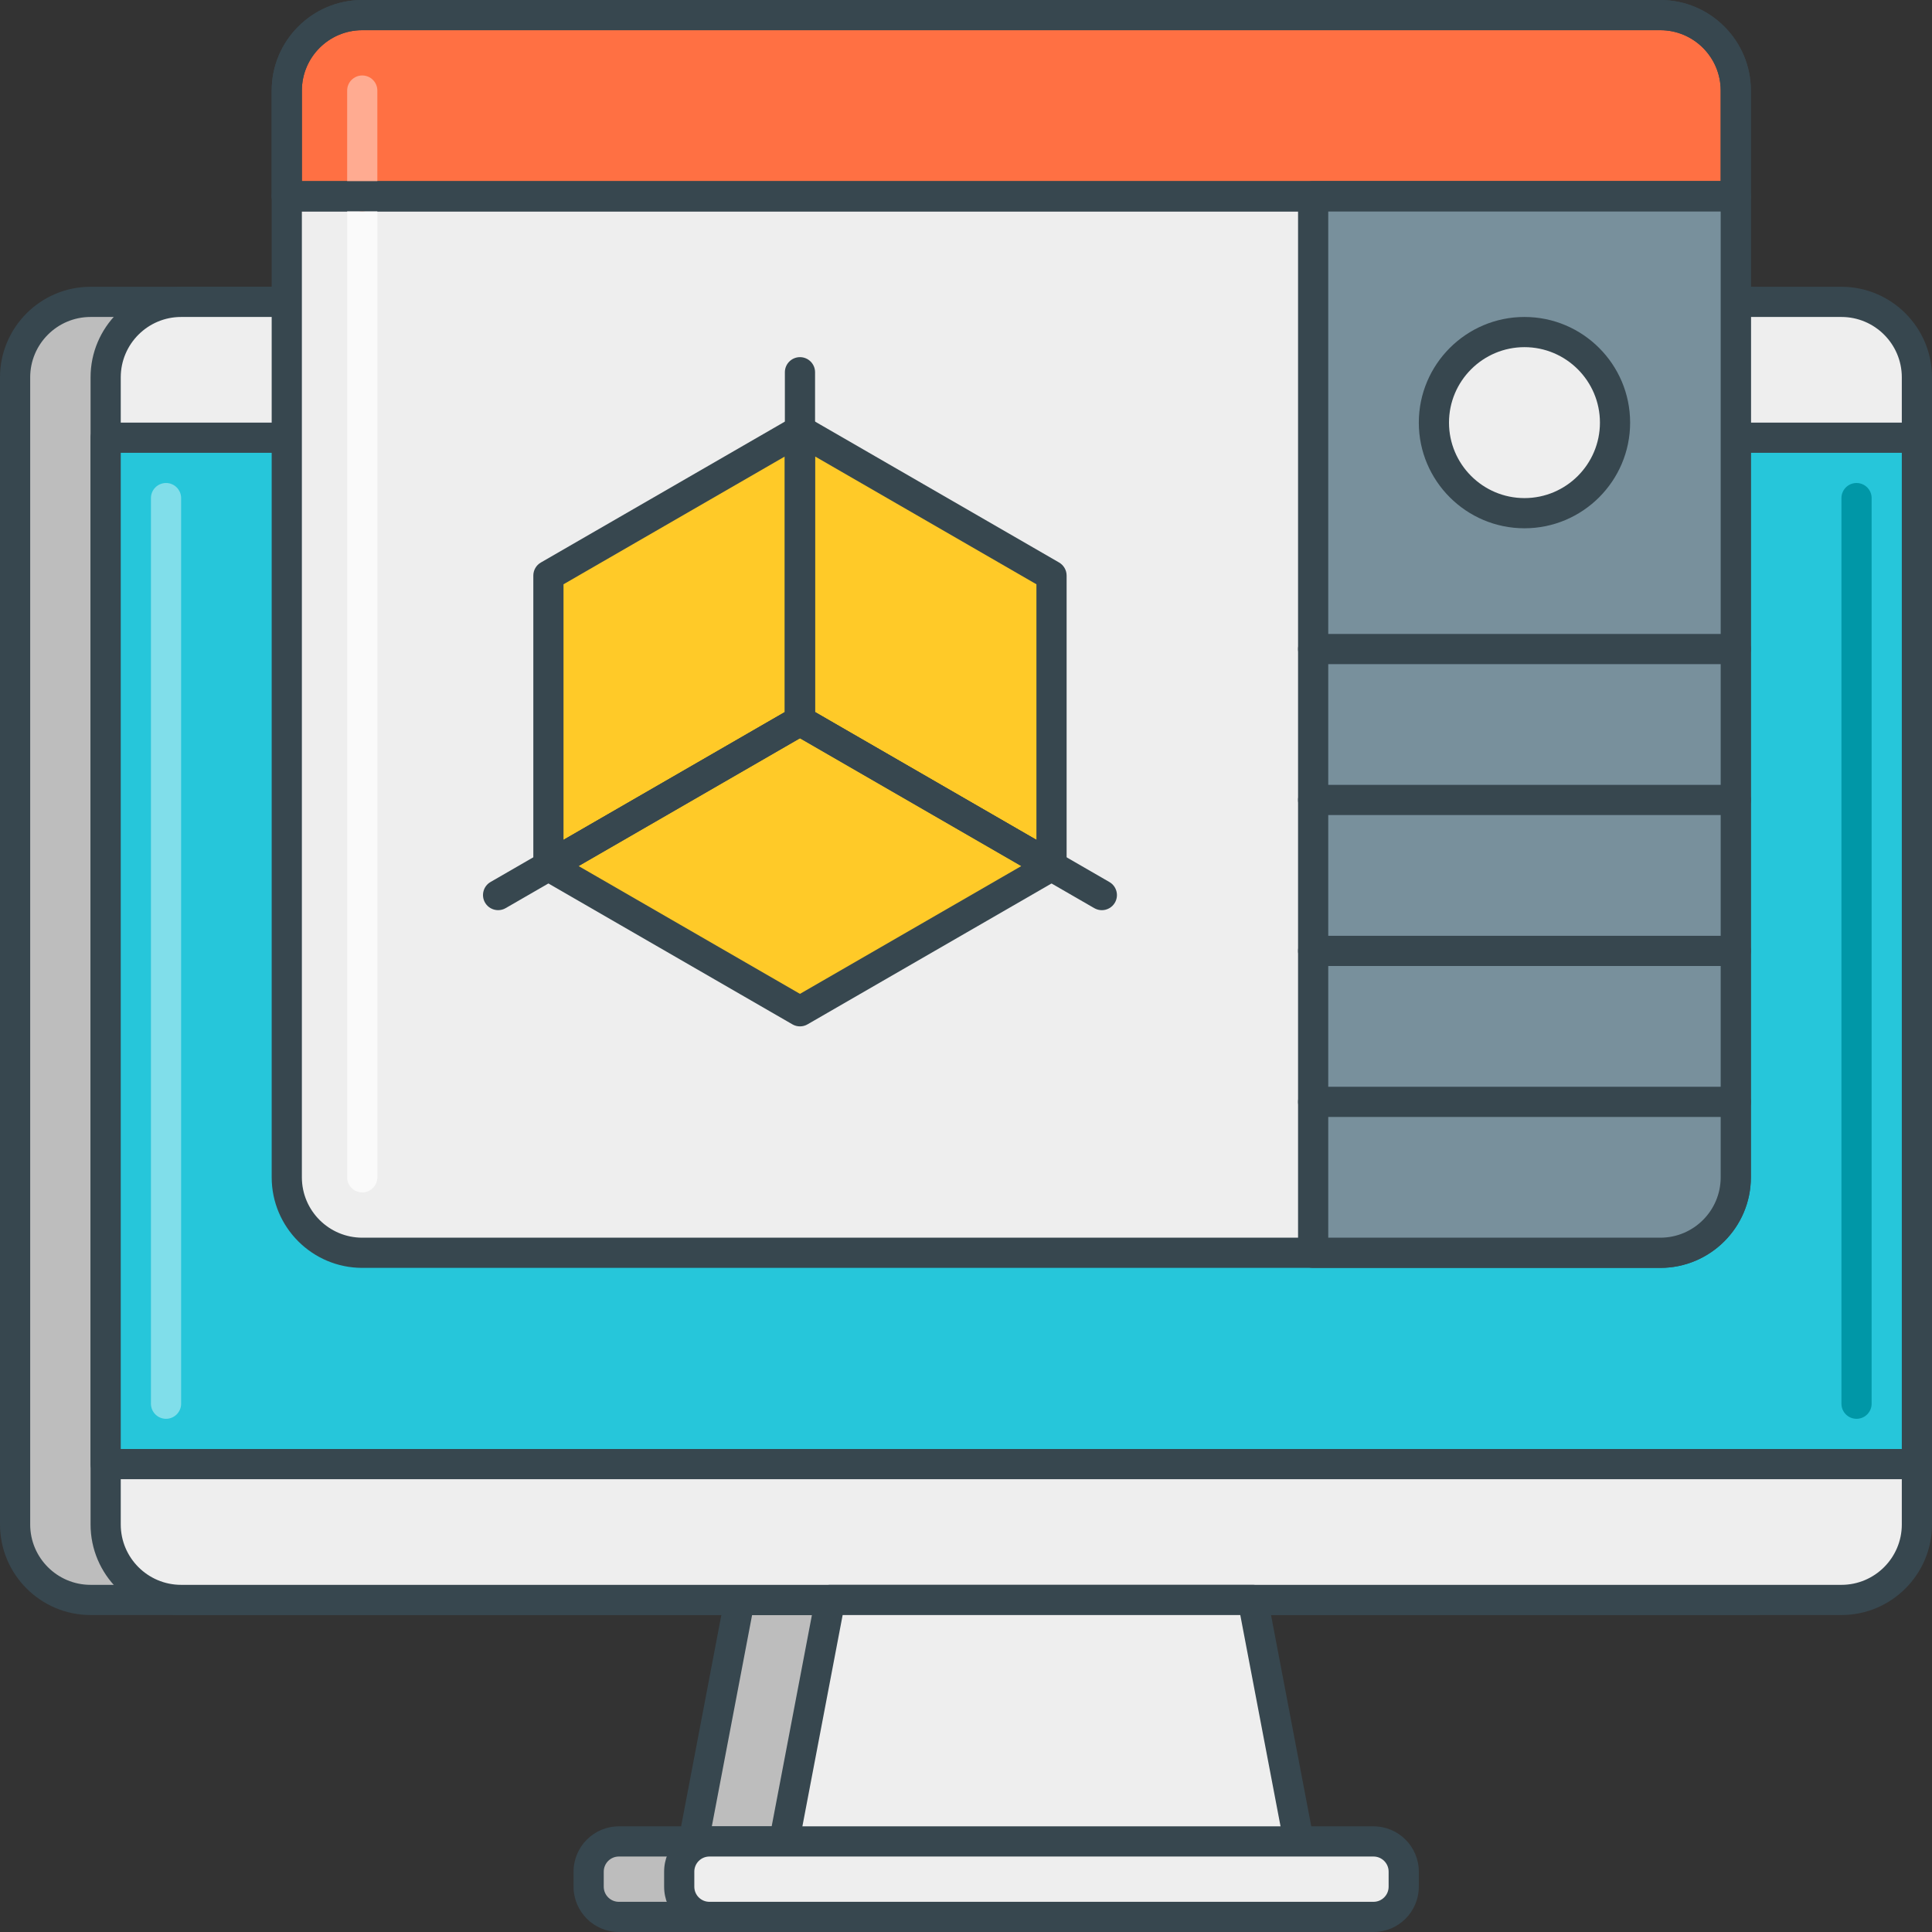 <?xml version="1.0" encoding="utf-8"?>
<!-- Generator: Adobe Illustrator 21.1.0, SVG Export Plug-In . SVG Version: 6.00 Build 0)  -->
<svg version="1.1" id="Icon_Set" xmlns="http://www.w3.org/2000/svg" xmlns:xlink="http://www.w3.org/1999/xlink" x="0px" y="0px"
	 viewBox="0 0 64 64" style="enable-background:new 0 0 64 64;" xml:space="preserve">
<rect x="0" y="0" width="64" height="64" fill="#333333" stroke="none"/>
<style type="text/css">
	.st0{fill:#BDBDBD;}
	.st1{fill:#37474F;}
	.st2{fill:#EEEEEE;}
	.st3{fill:#FAFAFA;}
	.st4{fill:#78909C;}
	.st5{fill:#455A64;}
	.st6{fill:#B0BEC5;}
	.st7{fill:#FF7043;}
	.st8{fill:#FFCA28;}
	.st9{fill:#26C6DA;}
	.st10{fill:#FFA000;}
	.st11{fill:#0097A7;}
	.st12{fill:#FFAB91;}
	.st13{fill:#E64A19;}
	.st14{fill:#80DEEA;}
	.st15{fill:#FFE082;}
	.st16{fill:#006064;}
	.st17{fill:#616161;}
	.st18{fill:#546E7A;}
	.st19{fill:#424242;}
	.st20{fill:#CFD8DC;}
	.st21{fill:#ECEFF1;}
</style>
<g id="_x33_D_Programming">
	<g>
		<g>
			<polygon class="st0" points="38.5,53 24.5,53 22.5,63.5 40.5,63.5 			"/>
		</g>
	</g>
	<g>
		<g>
			<path class="st1" d="M38.991,52.906C38.946,52.67,38.74,52.5,38.5,52.5h-14c-0.24,0-0.446,0.17-0.491,0.406l-2,10.5
				c-0.028,0.146,0.011,0.298,0.106,0.413C22.21,63.934,22.351,64,22.5,64h18c0.149,0,0.29-0.066,0.385-0.181
				c0.096-0.115,0.135-0.266,0.106-0.413L38.991,52.906z M23.104,63l1.81-9.5h13.172l1.81,9.5H23.104z"/>
		</g>
	</g>
	<g>
		<g>
			<path class="st0" d="M42.5,61h-22c-0.552,0-1,0.448-1,1v0.5c0,0.552,0.448,1,1,1h22c0.552,0,1-0.448,1-1V62
				C43.5,61.448,43.052,61,42.5,61z"/>
		</g>
	</g>
	<g>
		<g>
			<path class="st1" d="M42.5,60.5h-22c-0.827,0-1.5,0.673-1.5,1.5v0.5c0,0.827,0.673,1.5,1.5,1.5h22c0.827,0,1.5-0.673,1.5-1.5V62
				C44,61.173,43.327,60.5,42.5,60.5z M43,62.5c0,0.276-0.225,0.5-0.5,0.5h-22c-0.276,0-0.5-0.224-0.5-0.5V62
				c0-0.276,0.224-0.5,0.5-0.5h22c0.275,0,0.5,0.224,0.5,0.5V62.5z"/>
		</g>
	</g>
	<g>
		<g>
			<path class="st0" d="M58,10H3c-1.381,0-2.5,1.119-2.5,2.5v38C0.5,51.881,1.619,53,3,53h55c1.381,0,2.5-1.119,2.5-2.5v-38
				C60.5,11.119,59.38,10,58,10z"/>
		</g>
	</g>
	<g>
		<g>
			<path class="st1" d="M58,9.5H3c-1.654,0-3,1.346-3,3v38c0,1.654,1.346,3,3,3h55c1.654,0,3-1.346,3-3v-38
				C61,10.846,59.654,9.5,58,9.5z M60,50.5c0,1.103-0.897,2-2,2H3c-1.103,0-2-0.897-2-2v-38c0-1.103,0.897-2,2-2h55
				c1.103,0,2,0.897,2,2V50.5z"/>
		</g>
	</g>
	<g>
		<g>
			<path class="st2" d="M61,10H6c-1.381,0-2.5,1.119-2.5,2.5v38C3.5,51.881,4.619,53,6,53h55c1.381,0,2.5-1.119,2.5-2.5v-38
				C63.5,11.119,62.38,10,61,10z"/>
		</g>
	</g>
	<g>
		<g>
			<path class="st1" d="M61,9.5H6c-1.654,0-3,1.346-3,3v38c0,1.654,1.346,3,3,3h55c1.654,0,3-1.346,3-3v-38
				C64,10.846,62.654,9.5,61,9.5z M63,50.5c0,1.103-0.897,2-2,2H6c-1.103,0-2-0.897-2-2v-38c0-1.103,0.897-2,2-2h55
				c1.103,0,2,0.897,2,2V50.5z"/>
		</g>
	</g>
	<g>
		<g>
			<polygon class="st2" points="41.5,53 27.5,53 25.5,63.5 43.5,63.5 			"/>
		</g>
	</g>
	<g>
		<g>
			<path class="st1" d="M41.991,52.906C41.946,52.67,41.74,52.5,41.5,52.5h-14c-0.24,0-0.446,0.17-0.491,0.406l-2,10.5
				c-0.028,0.146,0.011,0.298,0.106,0.413C25.21,63.934,25.351,64,25.5,64h18c0.149,0,0.29-0.066,0.385-0.181
				c0.096-0.115,0.135-0.266,0.106-0.413L41.991,52.906z M26.104,63l1.81-9.5h13.172l1.81,9.5H26.104z"/>
		</g>
	</g>
	<g>
		<g>
			<path class="st2" d="M45.5,61h-22c-0.552,0-1,0.448-1,1v0.5c0,0.552,0.448,1,1,1h22c0.552,0,1-0.448,1-1V62
				C46.5,61.448,46.052,61,45.5,61z"/>
		</g>
	</g>
	<g>
		<g>
			<path class="st1" d="M45.5,60.5h-22c-0.827,0-1.5,0.673-1.5,1.5v0.5c0,0.827,0.673,1.5,1.5,1.5h22c0.827,0,1.5-0.673,1.5-1.5V62
				C47,61.173,46.327,60.5,45.5,60.5z M46,62.5c0,0.276-0.225,0.5-0.5,0.5h-22c-0.276,0-0.5-0.224-0.5-0.5V62
				c0-0.276,0.224-0.5,0.5-0.5h22c0.275,0,0.5,0.224,0.5,0.5V62.5z"/>
		</g>
	</g>
	<g>
		<g>
			<rect x="3.5" y="14.5" class="st9" width="60" height="34"/>
		</g>
	</g>
	<g>
		<g>
			<path class="st1" d="M63.5,14h-60C3.224,14,3,14.224,3,14.5v34C3,48.776,3.224,49,3.5,49h60c0.276,0,0.5-0.224,0.5-0.5v-34
				C64,14.224,63.776,14,63.5,14z M63,48H4V15h59V48z"/>
		</g>
	</g>
	<g>
		<g>
			<path class="st11" d="M61.5,16c-0.276,0-0.5,0.224-0.5,0.5v30c0,0.276,0.224,0.5,0.5,0.5s0.5-0.224,0.5-0.5v-30
				C62,16.224,61.776,16,61.5,16z"/>
		</g>
	</g>
	<g>
		<g>
			<path class="st14" d="M5.5,16C5.224,16,5,16.224,5,16.5v30C5,46.776,5.224,47,5.5,47S6,46.776,6,46.5v-30
				C6,16.224,5.776,16,5.5,16z"/>
		</g>
	</g>
	<g>
		<g>
			<path class="st2" d="M9.5,6.5V39c0,1.381,1.119,2.5,2.5,2.5h43c1.381,0,2.5-1.119,2.5-2.5V6.5H9.5z"/>
		</g>
	</g>
	<g>
		<g>
			<path class="st1" d="M57.5,6h-48C9.224,6,9,6.224,9,6.5V39c0,1.654,1.346,3,3,3h43c1.654,0,3-1.346,3-3V6.5
				C58,6.224,57.776,6,57.5,6z M57,39c0,1.103-0.897,2-2,2H12c-1.103,0-2-0.897-2-2V7h47V39z"/>
		</g>
	</g>
	<g>
		<g>
			<polygon class="st8" points="18.166,19.066 18.166,28.689 26.5,23.878 26.5,14.255 			"/>
		</g>
	</g>
	<g>
		<g>
			<path class="st1" d="M26.75,13.822c-0.154-0.089-0.346-0.089-0.5,0l-8.333,4.812c-0.155,0.089-0.25,0.254-0.25,0.433v9.623
				c0,0.179,0.095,0.344,0.25,0.433c0.077,0.044,0.164,0.067,0.25,0.067s0.173-0.022,0.25-0.067l8.333-4.812
				c0.155-0.089,0.25-0.254,0.25-0.433v-9.623C27,14.076,26.904,13.911,26.75,13.822z M26,23.589l-7.333,4.234v-8.468L26,15.121
				V23.589z"/>
		</g>
	</g>
	<g>
		<g>
			<polygon class="st8" points="26.5,14.255 26.5,23.878 34.833,28.689 34.833,19.066 			"/>
		</g>
	</g>
	<g>
		<g>
			<path class="st1" d="M35.083,18.633l-8.333-4.812c-0.154-0.089-0.346-0.089-0.5,0C26.095,13.911,26,14.076,26,14.255v9.623
				c0,0.179,0.095,0.344,0.25,0.433l8.333,4.812c0.077,0.044,0.164,0.067,0.25,0.067s0.173-0.022,0.25-0.067
				c0.154-0.089,0.25-0.254,0.25-0.433v-9.623C35.333,18.888,35.237,18.723,35.083,18.633z M34.333,27.823L27,23.589v-8.468
				l7.333,4.234V27.823z"/>
		</g>
	</g>
	<g>
		<g>
			<polygon class="st8" points="26.5,23.878 18.166,28.689 26.5,33.5 34.833,28.689 			"/>
		</g>
	</g>
	<g>
		<g>
			<path class="st1" d="M35.083,28.256l-8.333-4.812c-0.154-0.089-0.346-0.089-0.5,0l-8.333,4.812
				c-0.155,0.089-0.25,0.254-0.25,0.433s0.095,0.344,0.25,0.433l8.333,4.811C26.327,33.978,26.413,34,26.5,34
				s0.173-0.022,0.25-0.067l8.333-4.811c0.154-0.089,0.25-0.254,0.25-0.433S35.237,28.345,35.083,28.256z M26.5,32.923l-7.333-4.234
				l7.333-4.234l7.333,4.234L26.5,32.923z"/>
		</g>
	</g>
	<g>
		<g>
			<path class="st1" d="M36.75,29.218l-10-5.773c-0.239-0.139-0.545-0.056-0.683,0.183c-0.138,0.239-0.056,0.545,0.183,0.683
				l10,5.773c0.079,0.045,0.165,0.067,0.25,0.067c0.172,0,0.341-0.09,0.433-0.25C37.071,29.662,36.989,29.356,36.75,29.218z"/>
		</g>
	</g>
	<g>
		<g>
			<path class="st1" d="M26.933,23.627c-0.139-0.24-0.446-0.322-0.683-0.183l-10,5.773c-0.239,0.138-0.321,0.444-0.183,0.683
				c0.093,0.161,0.261,0.25,0.434,0.25c0.085,0,0.171-0.021,0.25-0.067l10-5.773C26.989,24.172,27.071,23.867,26.933,23.627z"/>
		</g>
	</g>
	<g>
		<g>
			<path class="st1" d="M26.5,11.831c-0.276,0-0.5,0.224-0.5,0.5v11.547c0,0.276,0.224,0.5,0.5,0.5s0.5-0.224,0.5-0.5V12.331
				C27,12.054,26.776,11.831,26.5,11.831z"/>
		</g>
	</g>
	<g>
		<g>
			<path class="st7" d="M55,0.5H12c-1.381,0-2.5,1.119-2.5,2.5v3.5h48V3C57.5,1.619,56.38,0.5,55,0.5z"/>
		</g>
	</g>
	<g>
		<g>
			<path class="st1" d="M55,0H12c-1.654,0-3,1.346-3,3v3.5C9,6.776,9.224,7,9.5,7h48C57.776,7,58,6.776,58,6.5V3
				C58,1.346,56.654,0,55,0z M57,6H10V3c0-1.103,0.897-2,2-2h43c1.103,0,2,0.897,2,2V6z"/>
		</g>
	</g>
	<g>
		<g>
			<path class="st4" d="M43.5,6.5v35H55c1.381,0,2.5-1.119,2.5-2.5V6.5H43.5z"/>
		</g>
	</g>
	<g>
		<g>
			<path class="st1" d="M57.5,6h-14C43.224,6,43,6.224,43,6.5v35c0,0.276,0.224,0.5,0.5,0.5H55c1.654,0,3-1.346,3-3V6.5
				C58,6.224,57.776,6,57.5,6z M57,39c0,1.103-0.897,2-2,2H44V7h13V39z"/>
		</g>
	</g>
	<g>
		<g>
			<path class="st1" d="M57.5,21h-14c-0.276,0-0.5,0.224-0.5,0.5s0.224,0.5,0.5,0.5h14c0.276,0,0.5-0.224,0.5-0.5S57.776,21,57.5,21
				z"/>
		</g>
	</g>
	<g>
		<g>
			<path class="st1" d="M57.5,26h-14c-0.276,0-0.5,0.224-0.5,0.5s0.224,0.5,0.5,0.5h14c0.276,0,0.5-0.224,0.5-0.5S57.776,26,57.5,26
				z"/>
		</g>
	</g>
	<g>
		<g>
			<path class="st1" d="M57.5,31h-14c-0.276,0-0.5,0.224-0.5,0.5s0.224,0.5,0.5,0.5h14c0.276,0,0.5-0.224,0.5-0.5S57.776,31,57.5,31
				z"/>
		</g>
	</g>
	<g>
		<g>
			<path class="st1" d="M57.5,36h-14c-0.276,0-0.5,0.224-0.5,0.5s0.224,0.5,0.5,0.5h14c0.276,0,0.5-0.224,0.5-0.5S57.776,36,57.5,36
				z"/>
		</g>
	</g>
	<g>
		<g>
			<circle class="st2" cx="50.5" cy="14" r="3"/>
		</g>
	</g>
	<g>
		<g>
			<path class="st1" d="M50.5,10.5c-1.93,0-3.5,1.57-3.5,3.5s1.57,3.5,3.5,3.5S54,15.93,54,14S52.43,10.5,50.5,10.5z M50.5,16.5
				c-1.379,0-2.5-1.122-2.5-2.5s1.121-2.5,2.5-2.5S53,12.622,53,14S51.879,16.5,50.5,16.5z"/>
		</g>
	</g>
	<g>
		<g>
			<path class="st3" d="M12,6c-0.276,0-0.5,0.224-0.5,0.5V39c0,0.276,0.224,0.5,0.5,0.5s0.5-0.224,0.5-0.5V6.5
				C12.5,6.224,12.276,6,12,6z"/>
		</g>
	</g>
	<g>
		<g>
			<path class="st12" d="M12,2.5c-0.276,0-0.5,0.224-0.5,0.5v3.5C11.5,6.776,11.724,7,12,7s0.5-0.224,0.5-0.5V3
				C12.5,2.724,12.276,2.5,12,2.5z"/>
		</g>
	</g>
	<g>
		<g>
			<path class="st1" d="M55,0H12c-1.654,0-3,1.346-3,3v3.5C9,6.776,9.224,7,9.5,7h48C57.776,7,58,6.776,58,6.5V3
				C58,1.346,56.654,0,55,0z M57,6H10V3c0-1.103,0.897-2,2-2h43c1.103,0,2,0.897,2,2V6z"/>
		</g>
	</g>
</g>
</svg>
